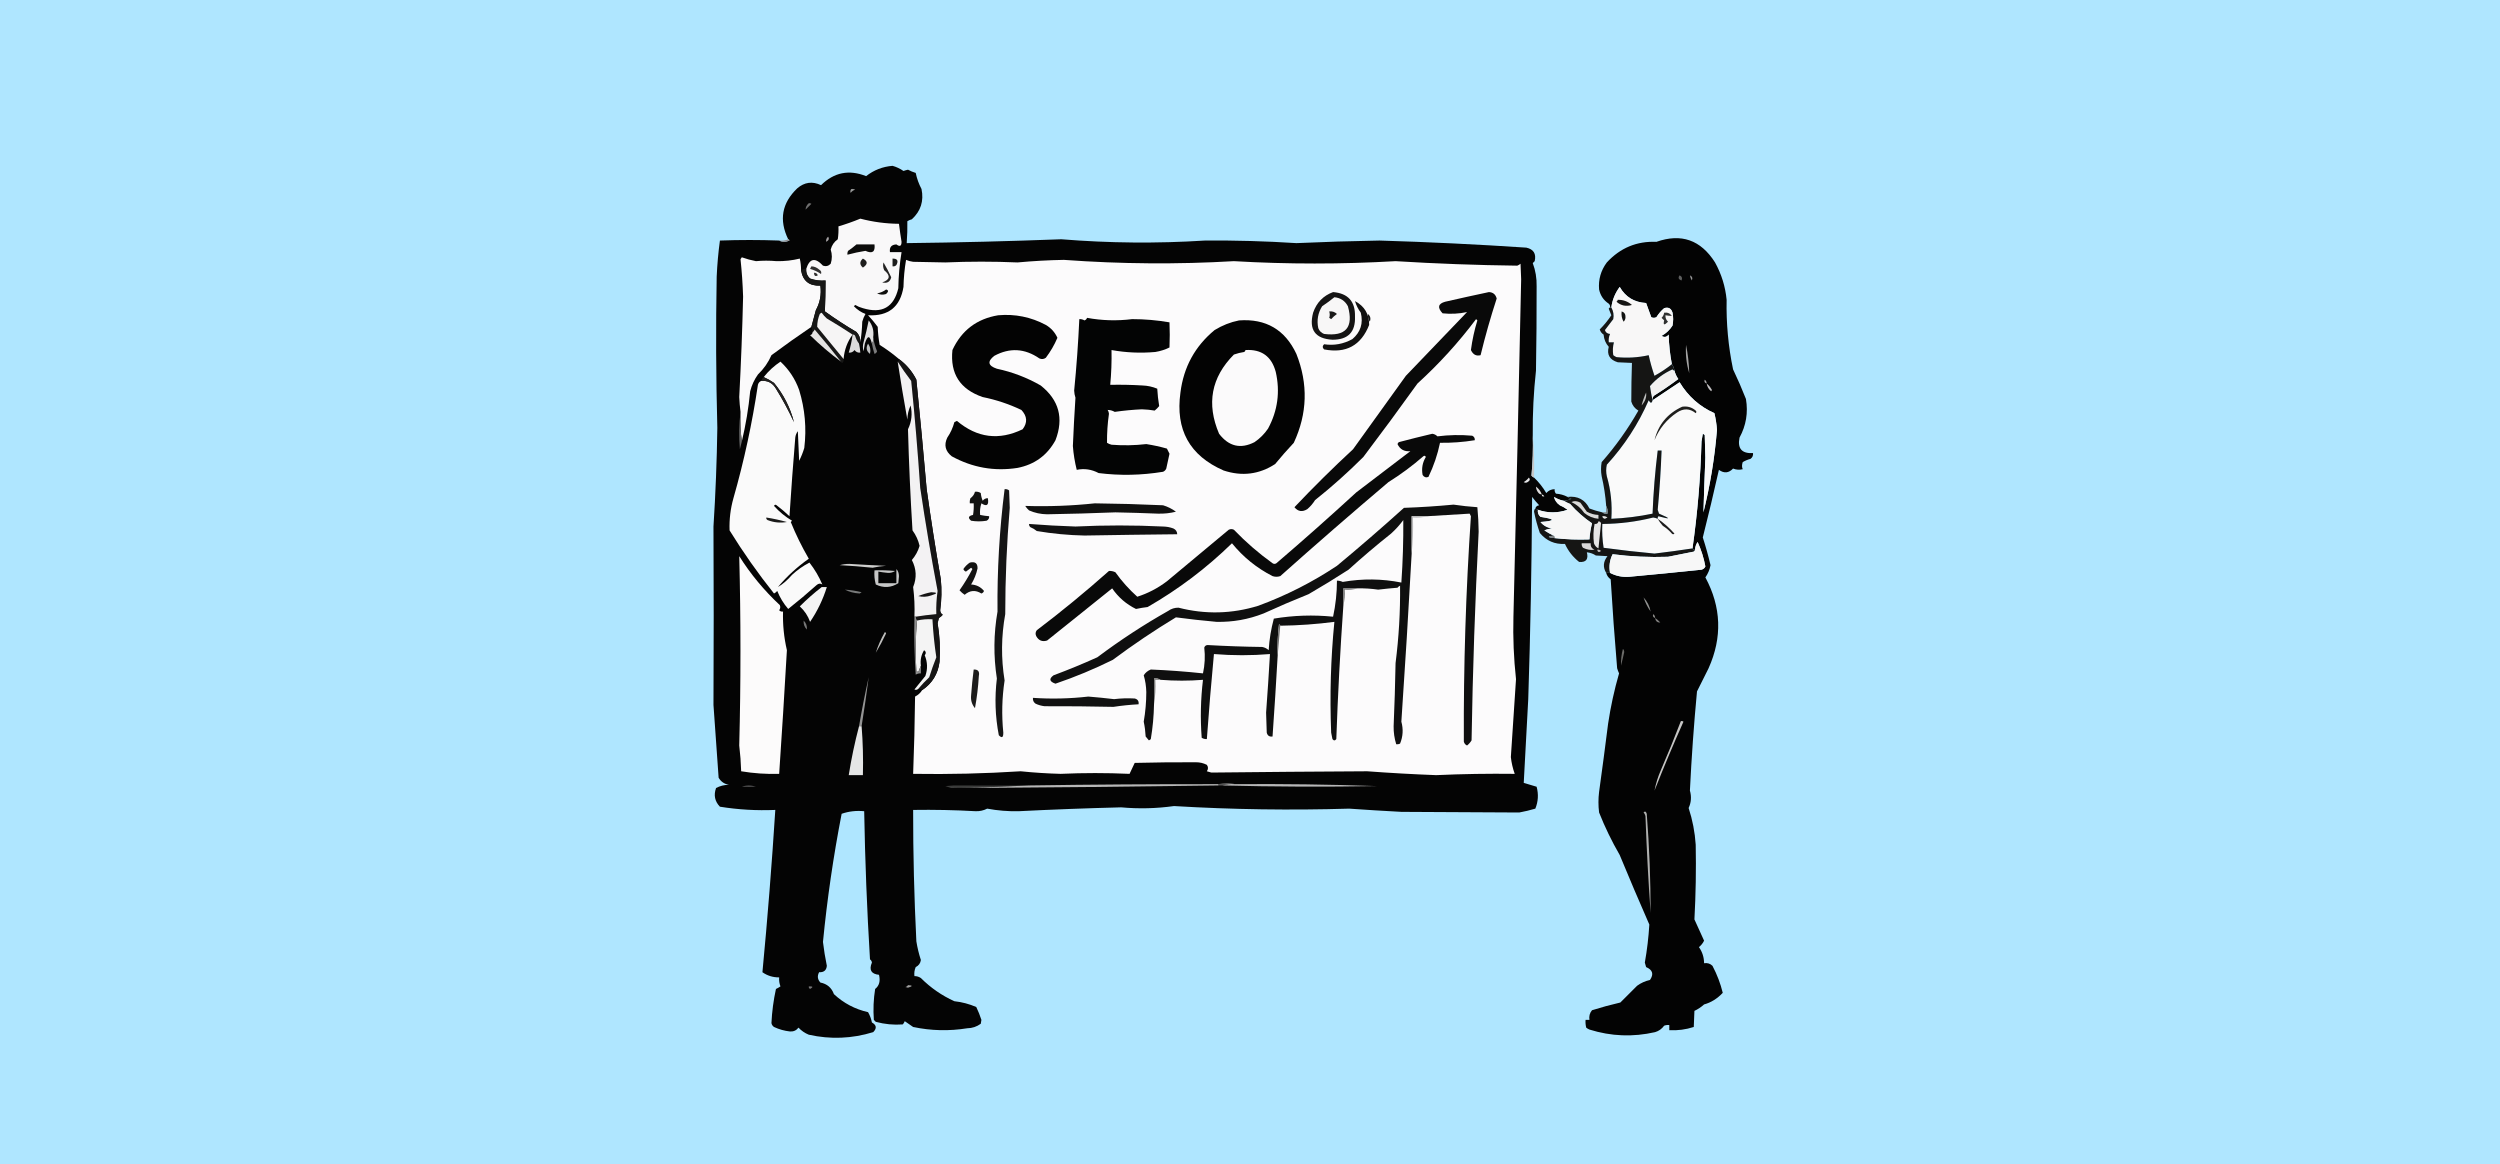 <svg width="597" height="278" viewBox="0 0 597 278" fill="none" xmlns="http://www.w3.org/2000/svg">
<g clip-path="url(#clip0_6694_348)">
<path d="M0 0H597V278H0V0Z" fill="#AFE6FF"/>
<path fill-rule="evenodd" clip-rule="evenodd" d="M366.022 103.893C366.12 107.148 366.018 110.378 365.714 113.583C365.882 113.804 366.087 113.957 366.33 114.044C367.472 115.136 368.446 116.367 369.252 117.736C369.785 117.136 370.452 116.828 371.251 116.813C371.199 117.22 371.302 117.579 371.559 117.89C372.55 117.951 373.473 118.207 374.328 118.659C374.562 118.895 374.87 119.049 375.25 119.12C374.655 119.37 374.04 119.524 373.405 119.582C372.577 119.425 371.808 119.117 371.098 118.659C371.266 119.456 371.727 120.123 372.482 120.658C373.148 120.939 373.763 121.298 374.328 121.735C371.965 122.555 369.607 122.555 367.252 121.735C367.047 121.632 366.842 121.53 366.637 121.427C366.754 120.987 367.062 120.731 367.56 120.658C366.963 120.033 366.399 119.366 365.868 118.659C365.773 134.849 365.465 150.948 364.945 166.955C364.57 173.643 364.211 180.308 363.869 186.95C364.885 187.239 365.91 187.546 366.945 187.873C367.43 189.676 367.327 191.419 366.637 193.102C365.37 193.481 364.089 193.788 362.792 194.025C353.483 193.976 344.1 193.925 334.645 193.871C330.488 193.653 326.336 193.396 322.187 193.102C308.242 193.525 294.296 193.32 280.351 192.487C276.155 193.074 271.95 193.176 267.738 192.794C259.582 192.997 251.43 193.304 243.283 193.717C240.743 193.774 238.231 193.569 235.746 193.102C234.881 193.545 233.958 193.75 232.978 193.717C228.009 193.436 223.036 193.333 218.058 193.41C218.046 203.799 218.302 214.258 218.827 224.787C219.074 226.323 219.433 227.81 219.904 229.247C219.799 230.021 219.389 230.585 218.673 230.939C218.374 231.629 218.271 232.347 218.366 233.092C218.922 233.09 219.435 233.243 219.904 233.554C222.237 235.889 224.903 237.734 227.902 239.091C229.721 239.291 231.464 239.752 233.131 240.475C233.606 241.457 234.016 242.483 234.362 243.551C234.31 243.859 234.259 244.167 234.208 244.474C233.251 245.173 232.174 245.532 230.978 245.551C226.644 246.25 222.338 246.148 218.058 245.243C217.391 244.782 216.725 244.32 216.059 243.859C215.944 244.141 215.79 244.397 215.597 244.628C213.414 244.794 211.261 244.589 209.137 244.013C208.983 243.859 208.83 243.705 208.676 243.551C208.492 241.081 208.594 238.62 208.983 236.168C209.963 235.4 210.271 234.272 209.906 232.785C208.039 232.59 207.475 231.615 208.214 229.862C208.174 229.537 208.021 229.28 207.753 229.093C207.036 217.311 206.574 205.519 206.369 193.717C204.483 193.535 202.688 193.74 200.985 194.333C199.013 204.475 197.526 214.678 196.525 224.94C196.749 226.837 197.057 228.734 197.448 230.631C197.348 231.712 196.733 232.225 195.602 232.169C195.123 233.077 195.226 233.897 195.91 234.63C197.509 234.948 198.585 235.871 199.14 237.399C201.452 239.557 204.169 240.993 207.292 241.706C207.728 242.462 208.036 243.282 208.214 244.167C209.323 244.79 209.426 245.559 208.522 246.474C203.45 248.038 198.323 248.243 193.141 247.089C192.194 246.705 191.374 246.141 190.68 245.397C190.176 246.055 189.509 246.363 188.681 246.32C187.337 246.176 186.055 245.817 184.835 245.243C184.505 245.016 184.3 244.708 184.22 244.32C184.352 241.572 184.711 238.855 185.297 236.168C185.668 235.993 186.027 235.788 186.374 235.553C186.105 234.862 186.002 234.144 186.066 233.4C184.592 233.417 183.259 233.006 182.067 232.169C183.294 219.273 184.32 206.353 185.143 193.41C180.699 193.603 176.29 193.347 171.916 192.641C170.694 191.371 170.386 189.884 170.993 188.18C171.933 187.675 172.959 187.419 174.069 187.411C172.98 187.227 172.159 186.662 171.608 185.719C171.202 179.888 170.792 174.095 170.377 168.339C170.45 154.107 170.45 139.905 170.377 125.734C170.877 117.898 171.184 110.054 171.3 102.201C170.977 90.154 170.926 78.106 171.146 66.056C171.274 63.169 171.53 60.298 171.916 57.443C176.625 57.27 181.342 57.27 186.066 57.443C186.842 57.843 187.663 57.843 188.527 57.443C188.489 57.256 188.386 57.154 188.219 57.135C185.993 52.54 186.71 48.49 190.373 44.984C192.099 43.493 193.996 43.236 196.063 44.215C199.169 41.158 202.758 40.44 206.83 42.062C208.671 40.613 210.773 39.793 213.136 39.601C214.078 39.864 214.949 40.274 215.751 40.831C216.103 40.705 216.462 40.603 216.828 40.524C217.407 40.841 218.022 41.098 218.673 41.293C218.952 42.642 219.413 43.924 220.058 45.138C220.651 47.998 219.882 50.407 217.75 52.367C217.361 52.462 217.002 52.616 216.674 52.829C216.707 54.548 216.656 56.292 216.52 58.058C228.829 57.914 241.134 57.607 253.434 57.135C264.867 58.066 276.3 58.168 287.733 57.443C295.011 57.384 302.292 57.589 309.574 58.058C316.166 57.763 322.779 57.557 329.416 57.443C341.121 57.792 352.811 58.356 364.484 59.135C366.222 59.517 366.889 60.594 366.483 62.365C366.33 62.519 366.176 62.672 366.022 62.826C366.685 64.602 366.992 66.448 366.945 68.363C366.959 75.036 366.908 81.752 366.791 88.512C366.228 93.617 365.972 98.745 366.022 103.893Z" fill="#040404"/>
<path fill-rule="evenodd" clip-rule="evenodd" d="M203.292 45.138C203.616 45.093 203.924 45.144 204.215 45.292C203.775 45.435 203.416 45.692 203.139 46.061C202.994 45.73 203.045 45.422 203.292 45.138Z" fill="#979898"/>
<path fill-rule="evenodd" clip-rule="evenodd" d="M193.141 48.522C193.368 48.482 193.574 48.533 193.756 48.676C193.295 49.137 192.833 49.599 192.372 50.06C192.39 49.465 192.646 48.952 193.141 48.522Z" fill="#707070"/>
<path fill-rule="evenodd" clip-rule="evenodd" d="M205.446 81.745C205.484 80.795 205.176 79.974 204.523 79.284C201.932 77.758 199.42 76.117 196.986 74.362C197.085 71.912 197.137 69.451 197.14 66.979C195.868 67.088 194.637 66.934 193.449 66.518C192.758 65.904 192.45 65.135 192.526 64.21C193.333 61.678 194.666 61.421 196.525 63.441C197.235 63.681 197.85 63.527 198.371 62.98C198.736 61.855 198.736 60.728 198.371 59.596C198.634 58.565 199.198 57.745 200.063 57.135C200.216 56.115 200.267 55.09 200.216 54.059C201.972 53.543 203.715 52.928 205.446 52.213C208.464 53.005 211.54 53.415 214.674 53.444C214.85 54.88 215.056 56.316 215.29 57.751C215.287 58.774 214.877 58.979 214.059 58.366C212.867 58.429 212.355 59.044 212.521 60.211C213.444 60.211 214.367 60.211 215.29 60.211C214.824 63.057 214.568 65.928 214.521 68.825C213.443 73.39 210.623 74.98 206.061 73.593C205.41 73.421 204.795 73.165 204.215 72.824C204.113 72.926 204.01 73.029 203.908 73.131C204.719 73.965 205.642 74.581 206.676 74.977C206.335 75.557 206.079 76.172 205.907 76.823C205.854 78.52 205.7 80.16 205.446 81.745Z" fill="#F9F8F9"/>
<path fill-rule="evenodd" clip-rule="evenodd" d="M383.556 136.808C383.864 136.808 384.171 136.808 384.479 136.808C385.911 137.557 387.449 137.864 389.093 137.731C394.843 137.206 400.585 136.642 406.32 136.039C406.753 135.926 407.061 135.67 407.243 135.27C406.865 133.246 406.25 131.298 405.397 129.425C405.007 129.98 404.802 130.596 404.782 131.271C404.476 131.324 404.272 131.221 404.166 130.964C405.37 122.499 406.087 113.988 406.32 105.431C406.422 104.816 406.525 104.201 406.627 103.586C406.808 103.65 406.961 103.753 407.089 103.893C407.14 105.688 407.191 107.482 407.243 109.276C407.063 113.639 406.909 117.997 406.781 122.35C408.389 115.863 409.465 109.3 410.011 102.663C409.917 101.299 409.712 99.966 409.396 98.664C405.879 97.097 403.11 94.636 401.09 91.281C398.915 92.749 396.761 94.184 394.63 95.588C394.578 95.181 394.68 94.822 394.938 94.511C396.949 93.251 398.897 91.918 400.783 90.512C400.35 89.903 400.042 89.237 399.86 88.512C399.769 87.927 399.563 87.414 399.244 86.974C398.792 84.653 398.535 82.295 398.475 79.899C397.997 80.519 397.433 80.621 396.784 80.207C397.852 79.621 398.724 78.8 399.398 77.746C399.603 76.72 399.603 75.695 399.398 74.67C399.082 73.631 398.415 73.272 397.399 73.593C396.668 74.22 396.053 74.938 395.553 75.746C395.143 75.951 394.733 75.951 394.323 75.746C393.913 74.618 393.502 73.49 393.092 72.362C390.265 72.207 388.162 70.925 386.786 68.517C385.678 70.01 385.012 71.65 384.786 73.439C384.684 73.439 384.581 73.439 384.479 73.439C384.546 73.078 384.444 72.77 384.171 72.516C382.951 71.721 382.182 70.593 381.864 69.132C381.662 66.762 382.278 64.608 383.71 62.672C386.923 59.192 390.871 57.552 395.553 57.751C401.478 55.658 406.143 57.298 409.55 62.672C411.09 65.451 412.013 68.425 412.318 71.593C412.203 77.193 412.716 82.73 413.856 88.205C414.966 90.527 415.992 92.886 416.932 95.28C417.483 98.541 416.971 101.617 415.394 104.508C414.869 107.112 415.946 108.342 418.624 108.2C418.687 108.781 418.482 109.243 418.009 109.584C417.354 109.751 416.738 110.007 416.163 110.353C415.938 111.009 415.938 111.573 416.163 112.045C415.38 112.248 414.611 112.197 413.856 111.891C412.832 112.982 411.704 113.085 410.473 112.199C409.264 117.596 407.983 122.979 406.627 128.349C407.334 130.522 407.949 132.726 408.473 134.963C408.271 136.033 407.861 137.007 407.243 137.885C411.058 144.974 411.314 152.203 408.012 159.572C407.089 161.418 406.166 163.263 405.243 165.109C404.499 172.991 403.935 180.886 403.551 188.796C403.964 190.252 403.862 191.636 403.244 192.948C404.175 195.802 404.739 198.724 404.935 201.715C405.051 207.67 404.949 213.618 404.628 219.557C405.397 221.249 406.166 222.941 406.935 224.633C406.646 225.231 406.236 225.744 405.704 226.171C406.513 227.314 406.923 228.596 406.935 230.016C407.717 229.894 408.384 230.1 408.934 230.631C410.04 232.729 410.86 234.882 411.395 237.091C410.076 238.484 408.59 239.407 406.935 239.86C406.245 240.487 405.476 241 404.628 241.398C404.563 242.715 404.512 243.997 404.474 245.243C402.581 245.859 400.633 246.115 398.629 246.012C398.629 245.602 398.629 245.192 398.629 244.782C398.207 244.734 397.797 244.785 397.399 244.936C396.846 245.696 396.128 246.209 395.245 246.474C389.952 247.685 384.722 247.48 379.557 245.859C379.275 245.743 379.019 245.59 378.788 245.397C378.636 244.79 378.584 244.175 378.634 243.551C378.942 243.551 379.249 243.551 379.557 243.551C379.42 242.67 379.625 241.901 380.172 241.244C382.414 240.541 384.671 239.926 386.94 239.399C388.273 238.066 389.606 236.732 390.939 235.4C391.841 234.737 392.866 234.276 394.015 234.015C394.967 232.633 394.659 231.608 393.092 230.939C392.99 230.58 392.887 230.221 392.785 229.862C393.321 226.851 393.68 223.826 393.861 220.788C391.443 215.276 389.085 209.739 386.786 204.176C384.892 200.902 383.252 197.519 381.864 194.025C381.659 192.385 381.659 190.744 381.864 189.103C382.615 183.675 383.333 178.24 384.017 172.799C384.625 168.741 385.497 164.742 386.632 160.802C386.448 160.404 386.294 159.994 386.171 159.572C385.573 152.503 385.061 145.428 384.633 138.346C384.078 137.95 383.719 137.437 383.556 136.808Z" fill="#030303"/>
<path fill-rule="evenodd" clip-rule="evenodd" d="M197.755 56.52C198.081 57.003 197.927 57.413 197.294 57.751C197.202 57.269 197.356 56.859 197.755 56.52Z" fill="#A4A1A3"/>
<path fill-rule="evenodd" clip-rule="evenodd" d="M188.219 57.135C188.386 57.154 188.489 57.256 188.527 57.443C187.663 57.843 186.842 57.843 186.066 57.443C186.853 57.536 187.571 57.433 188.219 57.135Z" fill="#949193"/>
<path fill-rule="evenodd" clip-rule="evenodd" d="M204.523 58.366C205.959 58.366 207.394 58.366 208.83 58.366C209.043 60.143 208.326 60.656 206.676 59.904C205.218 60.134 203.783 60.441 202.37 60.827C202.324 60.503 202.375 60.195 202.524 59.904C203.239 59.422 203.905 58.91 204.523 58.366Z" fill="#0C0C0B"/>
<path fill-rule="evenodd" clip-rule="evenodd" d="M191.295 64.518C191.719 67.092 193.257 68.322 195.91 68.21C196.173 70.329 195.815 72.278 194.833 74.054C194.492 75.403 194.133 76.736 193.756 78.053C190.533 80.231 187.354 82.486 184.22 84.821C183.464 86.556 182.388 88.094 180.99 89.435C180.128 90.648 179.512 91.981 179.145 93.434C178.754 97.487 178.087 101.486 177.145 105.431C176.84 103.13 176.737 100.771 176.837 98.356C176.688 97.184 176.585 96.005 176.53 94.818C176.955 86.825 177.263 78.827 177.453 70.824C177.355 67.838 177.15 64.864 176.837 61.903C176.94 61.749 177.043 61.596 177.145 61.442C178.252 61.842 179.38 62.15 180.529 62.365C182.124 62.212 183.765 62.212 185.451 62.365C187.332 62.401 189.178 62.196 190.988 61.749C191.191 62.658 191.293 63.581 191.295 64.518Z" fill="#FBFAFB"/>
<path fill-rule="evenodd" clip-rule="evenodd" d="M206.061 61.749C207.271 62.38 207.271 63.098 206.061 63.903C205.243 63.193 205.243 62.475 206.061 61.749Z" fill="#1E1E1D"/>
<path fill-rule="evenodd" clip-rule="evenodd" d="M213.136 61.749C214.297 61.745 214.605 62.257 214.059 63.288C213.805 63.56 213.498 63.663 213.136 63.595C213.136 62.98 213.136 62.365 213.136 61.749Z" fill="#1C1D1C"/>
<path fill-rule="evenodd" clip-rule="evenodd" d="M220.211 164.801C222.607 163.194 223.991 160.938 224.364 158.034C224.565 154.942 224.412 151.866 223.903 148.805C224.005 148.395 224.108 147.985 224.21 147.575C224.563 147.376 224.871 147.12 225.133 146.806C224.732 146.558 224.527 146.199 224.518 145.729C224.858 143.277 224.909 140.816 224.672 138.346C223.424 131.187 222.296 124.009 221.288 116.813C220.528 108.087 219.708 99.372 218.827 90.665C217.831 88.695 216.447 87.055 214.674 85.744C213.236 84.514 211.698 83.386 210.06 82.36C209.805 80.935 209.652 79.5 209.599 78.053C208.887 77.085 208.118 76.163 207.292 75.285C212.163 75.546 214.983 73.29 215.751 68.517C215.8 66.344 216.005 64.191 216.366 62.057C216.9 62.288 217.463 62.441 218.058 62.519C220.621 62.57 223.185 62.621 225.749 62.672C231.496 62.423 237.238 62.423 242.975 62.672C246.658 62.331 250.349 62.126 254.049 62.057C267.665 63.052 281.201 63.154 294.655 62.365C307.493 63.113 320.362 63.113 333.261 62.365C342.947 62.962 352.637 63.32 362.331 63.441C362.612 63.326 362.869 63.172 363.1 62.98C363.151 64.21 363.202 65.441 363.253 66.671C362.686 93.455 362.07 120.32 361.408 147.267C361.276 152.232 361.481 157.205 362.023 162.187C361.604 168.444 361.194 174.647 360.792 180.797C360.944 182.171 361.252 183.504 361.715 184.796C355.44 184.718 349.185 184.82 342.951 185.104C337.468 184.896 331.982 184.588 326.493 184.181C314.094 184.245 301.687 184.348 289.271 184.489C288.912 184.386 288.554 184.284 288.195 184.181C288.558 183.659 288.558 183.146 288.195 182.643C287.374 182.227 286.503 182.022 285.58 182.028C280.754 182.006 275.884 182.057 270.968 182.182C270.539 183.038 270.129 183.91 269.738 184.796C264.243 184.549 258.757 184.549 253.28 184.796C250.076 184.709 246.897 184.504 243.744 184.181C235.21 184.725 226.648 184.93 218.058 184.796C218.296 178.65 218.449 172.498 218.52 166.339C219.236 165.981 219.8 165.469 220.211 164.801Z" fill="#FCFBFC"/>
<path fill-rule="evenodd" clip-rule="evenodd" d="M193.756 63.595C194.459 63.628 195.074 63.885 195.602 64.364C196.066 64.622 196.219 64.981 196.063 65.441C195.272 64.885 194.4 64.475 193.449 64.21C193.56 64 193.663 63.795 193.756 63.595Z" fill="#323131"/>
<path fill-rule="evenodd" clip-rule="evenodd" d="M210.983 62.672C211.649 63.807 212.264 64.986 212.829 66.21C212.549 67.325 211.832 67.735 210.675 67.44C212.562 66.796 212.715 65.821 211.137 64.518C210.857 63.854 210.806 63.239 210.983 62.672Z" fill="#242322"/>
<path fill-rule="evenodd" clip-rule="evenodd" d="M194.372 65.133C194.831 65.107 195.139 65.312 195.294 65.748C194.711 66.099 194.404 65.894 194.372 65.133Z" fill="#2F2E2E"/>
<path fill-rule="evenodd" clip-rule="evenodd" d="M401.09 65.749C401.636 65.999 401.79 66.409 401.552 66.979C400.822 66.728 400.668 66.318 401.09 65.749Z" fill="#5E5F5F"/>
<path fill-rule="evenodd" clip-rule="evenodd" d="M403.551 65.749C404.097 65.999 404.25 66.409 404.013 66.979C403.769 66.596 403.616 66.186 403.551 65.749Z" fill="#989899"/>
<path fill-rule="evenodd" clip-rule="evenodd" d="M211.598 69.132C212.21 69.284 212.21 69.643 211.598 70.209C210.859 70.459 210.142 70.408 209.445 70.055C210.281 69.909 210.998 69.602 211.598 69.132Z" fill="#0E0E0C"/>
<path fill-rule="evenodd" clip-rule="evenodd" d="M399.245 86.974C397.96 88.004 396.576 88.927 395.092 89.743C394.534 88.127 394.073 86.487 393.708 84.821C391.174 85.389 388.611 85.543 386.017 85.282C385.735 85.167 385.479 85.013 385.248 84.821C385.081 83.785 385.132 82.76 385.402 81.745C384.992 81.745 384.581 81.745 384.171 81.745C384.093 81.04 384.195 80.373 384.479 79.745C383.841 79.709 383.431 79.401 383.249 78.822C383.911 77.954 384.577 77.082 385.248 76.207C385.431 75.228 385.278 74.305 384.787 73.439C385.012 71.65 385.678 70.01 386.786 68.517C388.162 70.925 390.265 72.207 393.092 72.362C393.502 73.49 393.913 74.618 394.323 75.746C394.733 75.951 395.143 75.951 395.553 75.746C396.053 74.938 396.669 74.22 397.399 73.593C398.415 73.272 399.082 73.631 399.398 74.669C399.604 75.695 399.604 76.72 399.398 77.746C398.724 78.8 397.852 79.621 396.784 80.207C397.433 80.621 397.997 80.519 398.476 79.899C398.536 82.295 398.792 84.653 399.245 86.974Z" fill="#F8F7F7"/>
<path fill-rule="evenodd" clip-rule="evenodd" d="M318.341 69.748C321.921 70.047 323.664 71.995 323.571 75.592C323.711 79.295 321.916 81.141 318.187 81.129C314.051 80.884 312.513 78.731 313.573 74.669C314.399 72.255 315.988 70.614 318.341 69.748Z" fill="#151414"/>
<path fill-rule="evenodd" clip-rule="evenodd" d="M355.563 69.748C356.538 69.797 357.153 70.31 357.409 71.286C355.952 75.753 354.67 80.265 353.563 84.821C352.525 85.09 351.756 84.68 351.256 83.59C351.572 81.192 352.085 78.834 352.794 76.515C352.692 76.413 352.589 76.31 352.487 76.207C348.332 81.749 343.667 86.876 338.49 91.588C334.259 97.488 329.952 103.333 325.57 109.123C321.908 112.786 318.063 116.221 314.035 119.428C313.534 120.236 312.919 120.954 312.189 121.581C310.989 122.321 309.964 122.167 309.113 121.12C313.637 116.339 318.303 111.724 323.109 107.277C327.314 101.432 331.517 95.587 335.722 89.743C340.592 84.667 345.463 79.591 350.333 74.516C348.425 74.93 346.477 75.033 344.489 74.823C343.201 73.448 343.406 72.525 345.104 72.055C348.628 71.248 352.114 70.478 355.563 69.748Z" fill="#090909"/>
<path fill-rule="evenodd" clip-rule="evenodd" d="M318.649 70.978C320.114 71.121 321.191 71.838 321.879 73.131C323.283 78.187 321.386 80.392 316.188 79.745C315.521 79.489 315.06 79.027 314.804 78.361C314.414 76.486 314.722 74.743 315.727 73.131C316.771 72.437 317.745 71.719 318.649 70.978Z" fill="#F8F7F7"/>
<path fill-rule="evenodd" clip-rule="evenodd" d="M386.325 71.593C387.608 71.568 388.736 71.978 389.708 72.824C388.318 73.254 387.088 72.997 386.017 72.055C386.188 71.937 386.291 71.783 386.325 71.593Z" fill="#151413"/>
<path fill-rule="evenodd" clip-rule="evenodd" d="M192.526 64.211C192.45 65.135 192.758 65.904 193.449 66.518C194.637 66.934 195.868 67.088 197.14 66.979C197.136 69.451 197.085 71.912 196.986 74.362C199.42 76.118 201.932 77.758 204.523 79.284C205.176 79.974 205.484 80.795 205.446 81.745C205.241 81.745 205.138 81.847 205.138 82.052C204.719 81.523 204.411 80.908 204.215 80.207C204.075 79.961 203.87 79.859 203.6 79.899C201.609 78.585 199.558 77.303 197.448 76.054C196.98 75.638 196.57 75.177 196.217 74.67C196.037 74.734 195.883 74.837 195.756 74.977C195.349 75.983 195.145 77.008 195.141 78.053C197.248 80.639 199.35 83.202 201.447 85.744C201.514 86.105 201.412 86.413 201.139 86.667C200.952 86.629 200.85 86.526 200.832 86.359C198.795 83.757 196.693 81.193 194.525 78.669C194.44 78.95 194.286 79.155 194.064 79.284C193.962 78.874 193.859 78.463 193.756 78.053C194.133 76.736 194.492 75.403 194.833 74.054C195.815 72.278 196.173 70.329 195.91 68.21C193.257 68.322 191.719 67.092 191.295 64.518C191.667 64.292 192.077 64.19 192.526 64.211Z" fill="#171716"/>
<path fill-rule="evenodd" clip-rule="evenodd" d="M317.418 74.362C318.134 74.284 318.75 74.489 319.264 74.977C318.751 75.337 318.289 75.747 317.88 76.207C317.726 76.105 317.572 76.002 317.418 75.9C317.588 75.438 317.588 74.925 317.418 74.362Z" fill="#1A1A19"/>
<path fill-rule="evenodd" clip-rule="evenodd" d="M387.248 74.362C387.889 74.561 388.197 75.023 388.17 75.746C388.168 76.178 388.014 76.537 387.709 76.823C387.286 76.073 387.132 75.253 387.248 74.362Z" fill="#111211"/>
<path fill-rule="evenodd" clip-rule="evenodd" d="M203.6 79.899C202.344 81.613 201.626 83.561 201.447 85.744C199.35 83.202 197.248 80.638 195.141 78.053C195.145 77.008 195.349 75.983 195.756 74.977C195.883 74.837 196.037 74.734 196.217 74.669C196.57 75.177 196.98 75.638 197.448 76.054C199.558 77.303 201.609 78.585 203.6 79.899Z" fill="#F6F5F5"/>
<path fill-rule="evenodd" clip-rule="evenodd" d="M238.361 75.285C242.393 74.931 246.187 75.7 249.743 77.592C250.994 78.33 251.916 79.355 252.511 80.668C251.789 82.366 250.866 83.956 249.743 85.436C249.258 85.784 248.746 85.835 248.204 85.59C244.713 83.184 241.124 82.979 237.438 84.975C235.72 86.312 235.925 87.338 238.053 88.051C241.759 88.841 245.246 90.174 248.512 92.05C252.889 95.51 254.068 99.868 252.05 105.124C250.075 108.735 247.05 110.939 242.975 111.737C237.457 112.597 232.228 111.675 227.286 108.969C225.735 107.741 225.376 106.254 226.21 104.508C226.978 103.388 227.542 102.158 227.902 100.817C228.107 100.715 228.312 100.612 228.517 100.509C233.335 104.572 238.564 105.239 244.205 102.509C245.409 100.922 245.307 99.384 243.898 97.895C240.954 96.492 237.878 95.466 234.669 94.819C229.261 92.968 226.851 89.225 227.44 83.59C229.616 78.903 233.257 76.134 238.361 75.285Z" fill="#030303"/>
<path fill-rule="evenodd" clip-rule="evenodd" d="M326.647 74.977C327.244 75.442 327.398 76.057 327.109 76.823C326.762 76.255 326.608 75.64 326.647 74.977Z" fill="#161616"/>
<path fill-rule="evenodd" clip-rule="evenodd" d="M259.586 75.9C263.151 76.557 266.739 76.66 270.353 76.207C273.352 76.21 276.326 76.466 279.274 76.977C279.359 78.944 279.359 80.944 279.274 82.975C278.22 83.498 277.093 83.857 275.89 84.052C272.363 84.365 268.877 84.212 265.431 83.59C265.487 86.368 265.384 89.136 265.124 91.896C267.689 91.845 270.252 91.896 272.814 92.05C274.052 92.094 275.231 92.351 276.352 92.819C276.429 94.215 276.583 95.599 276.813 96.972C276.495 97.364 276.136 97.722 275.736 98.048C274.82 97.881 273.795 97.779 272.66 97.741C270.493 97.844 268.34 98.05 266.2 98.356C265.647 98.047 265.083 97.893 264.508 97.894C264.687 98.169 264.79 98.477 264.816 98.817C264.489 101.12 264.335 103.427 264.354 105.739C264.683 105.951 265.042 106.105 265.431 106.2C268.205 106.421 270.973 106.369 273.737 106.046C275.405 106.307 277.046 106.666 278.659 107.123C278.864 107.533 279.069 107.943 279.274 108.354C279.018 109.52 278.762 110.7 278.505 111.891C278.351 112.25 278.095 112.506 277.736 112.66C272.574 113.51 267.447 113.613 262.355 112.968C260.672 112.077 258.929 111.82 257.125 112.199C256.656 110.328 256.348 108.431 256.203 106.508C256.362 102.651 256.567 98.805 256.818 94.972C256.637 94.427 256.535 93.863 256.51 93.28C257.074 87.595 257.484 81.904 257.741 76.207C258.181 76.183 258.591 76.286 258.971 76.515C259.286 76.406 259.491 76.201 259.586 75.9Z" fill="#030404"/>
<path fill-rule="evenodd" clip-rule="evenodd" d="M323.571 71.901C325.846 73.119 326.974 75.016 326.955 77.592C325.008 82.513 321.419 84.462 316.188 83.436C315.778 83.026 315.778 82.616 316.188 82.206C318.56 82.565 320.816 82.155 322.955 80.976C324.914 79.304 325.58 77.202 324.955 74.669C324.328 73.826 323.867 72.903 323.571 71.901Z" fill="#111010"/>
<path fill-rule="evenodd" clip-rule="evenodd" d="M397.399 74.67C398.175 74.555 398.79 74.811 399.245 75.439C398.75 75.433 398.237 75.382 397.707 75.285C397.671 75.895 397.876 76.408 398.322 76.823C397.426 77.757 397.118 77.655 397.399 76.515C397.194 76.31 396.989 76.105 396.784 75.9C397.131 75.555 397.336 75.144 397.399 74.67Z" fill="#2F3030"/>
<path fill-rule="evenodd" clip-rule="evenodd" d="M295.885 76.515C302.291 76.052 306.854 78.718 309.574 84.513C312.414 91.689 312.209 98.765 308.959 105.739C307.42 107.377 305.933 109.069 304.499 110.815C300.692 113.293 296.59 113.805 292.194 112.353C284.089 108.812 280.654 102.608 281.889 93.742C282.648 87.658 285.365 82.685 290.041 78.823C291.891 77.688 293.839 76.919 295.885 76.515Z" fill="#030303"/>
<path fill-rule="evenodd" clip-rule="evenodd" d="M208.522 80.514C208.609 81.103 208.507 81.616 208.214 82.052C207.726 80.018 207.162 80.018 206.523 82.052C206.42 82.668 206.317 83.283 206.215 83.898C206.01 83.18 206.01 82.462 206.215 81.745C206.689 80.016 207.099 78.273 207.445 76.515C208.375 77.681 208.734 79.014 208.522 80.514Z" fill="#E2E1E2"/>
<path fill-rule="evenodd" clip-rule="evenodd" d="M200.832 86.359C198.247 84.444 195.786 82.342 193.449 80.053C193.835 79.924 194.04 79.668 194.064 79.284C194.286 79.155 194.44 78.95 194.525 78.668C196.693 81.193 198.795 83.756 200.832 86.359Z" fill="#E4E3E2"/>
<path fill-rule="evenodd" clip-rule="evenodd" d="M203.6 79.899C203.87 79.859 204.075 79.961 204.215 80.207C204.411 80.908 204.719 81.523 205.138 82.052C205.29 82.762 205.392 83.48 205.446 84.206C204.864 84.268 204.403 84.063 204.062 83.591C203.72 84.063 203.259 84.268 202.677 84.206C203.11 82.803 203.418 81.367 203.6 79.899Z" fill="#DCDBDB"/>
<path fill-rule="evenodd" clip-rule="evenodd" d="M208.522 80.514C208.675 81.664 208.983 82.792 209.445 83.898C209.342 84.206 209.137 84.411 208.83 84.513C208.559 83.704 208.353 82.884 208.214 82.052C208.507 81.616 208.609 81.103 208.522 80.514Z" fill="#7C7C7D"/>
<path fill-rule="evenodd" clip-rule="evenodd" d="M207.292 82.052C207.816 82.775 207.969 83.596 207.753 84.513C206.884 83.851 206.731 83.031 207.292 82.052Z" fill="#BFC0C1"/>
<path fill-rule="evenodd" clip-rule="evenodd" d="M297.423 83.59C301.248 83.364 303.658 85.107 304.652 88.82C305.728 93.576 305.113 98.087 302.807 102.355C301.935 103.637 300.858 104.714 299.577 105.585C296.258 107.281 293.438 106.615 291.117 103.585C288.058 96.431 289.237 90.125 294.655 84.667C295.455 84.384 296.275 84.179 297.116 84.052C297.287 83.934 297.389 83.78 297.423 83.59Z" fill="#FBFAFB"/>
<path fill-rule="evenodd" clip-rule="evenodd" d="M214.674 85.744C216.447 87.055 217.831 88.695 218.827 90.665C219.708 99.372 220.528 108.087 221.288 116.813C222.296 124.009 223.424 131.187 224.672 138.346C224.909 140.816 224.858 143.277 224.518 145.729C224.527 146.199 224.732 146.558 225.133 146.806C224.871 147.12 224.563 147.376 224.21 147.575C224.108 147.985 224.005 148.395 223.903 148.805C224.412 151.866 224.565 154.942 224.364 158.034C223.991 160.938 222.607 163.194 220.211 164.801C219.993 164.523 219.686 164.421 219.289 164.494C220.097 163.531 220.969 162.608 221.903 161.725C222.406 160.116 222.97 158.526 223.595 156.957C223.138 153.948 222.83 150.923 222.672 147.882C221.411 147.801 220.181 147.904 218.981 148.19C218.793 147.916 218.691 147.608 218.673 147.267C220.294 147.007 221.935 146.802 223.595 146.652C223.534 144.796 223.637 142.951 223.903 141.115C222.352 132.952 220.967 124.748 219.75 116.505C219.174 107.98 218.456 99.469 217.597 90.973C216.452 89.472 215.376 87.934 214.367 86.359C214.624 86.254 214.727 86.049 214.674 85.744Z" fill="#161515"/>
<path fill-rule="evenodd" clip-rule="evenodd" d="M181.759 90.973C183.31 90.824 184.49 91.439 185.297 92.819C186.893 95.397 188.329 98.062 189.603 100.817C188.719 97.356 187.129 94.228 184.835 91.435C184.036 90.882 183.215 90.421 182.374 90.05C183.508 88.609 184.841 87.378 186.373 86.359C188.403 88.239 189.89 90.495 190.834 93.126C192.224 97.668 192.634 102.282 192.064 106.969C191.746 108.042 191.336 109.067 190.834 110.045C190.731 107.687 190.629 105.329 190.526 102.97C190.183 103.416 189.977 103.929 189.911 104.508C189.393 110.76 188.932 117.015 188.527 123.273C187.547 122.344 186.521 121.472 185.451 120.658C185.195 120.447 184.99 120.498 184.835 120.812C186.077 122.205 187.512 123.384 189.142 124.35C189.039 124.452 188.937 124.555 188.834 124.657C190.058 127.669 191.494 130.592 193.141 133.424C190.395 135.349 187.935 137.605 185.758 140.192C186.934 139.493 188.062 138.519 189.142 137.27C190.397 136.105 191.781 135.13 193.295 134.347C194.573 135.986 195.598 137.729 196.371 139.577C195.907 139.258 195.446 139.31 194.987 139.73C192.788 141.7 190.532 143.598 188.219 145.421C187.112 144.129 186.24 142.694 185.604 141.115C185.392 141.378 185.136 141.583 184.835 141.73C180.995 136.921 177.457 131.897 174.222 126.657C174.127 124.054 174.435 121.491 175.145 118.966C177.682 110.076 179.631 101.052 180.99 91.896C181.106 91.452 181.362 91.145 181.759 90.973Z" fill="#FAFAFA"/>
<path fill-rule="evenodd" clip-rule="evenodd" d="M402.628 82.36C403.073 84.564 403.329 86.82 403.397 89.127C402.727 86.925 402.471 84.668 402.628 82.36Z" fill="#A5A5A5"/>
<path fill-rule="evenodd" clip-rule="evenodd" d="M399.86 88.512C400.043 89.237 400.35 89.903 400.783 90.512C398.897 91.918 396.949 93.25 394.938 94.511C394.681 94.822 394.578 95.181 394.63 95.587C394.382 94.51 394.177 93.382 394.015 92.204C395.491 90.475 397.286 89.142 399.398 88.205C399.516 88.376 399.67 88.478 399.86 88.512Z" fill="#F2F1F1"/>
<path fill-rule="evenodd" clip-rule="evenodd" d="M407.55 91.588C407.063 91.434 406.909 91.126 407.089 90.665C407.408 90.894 407.562 91.202 407.55 91.588Z" fill="#AAA9AB"/>
<path fill-rule="evenodd" clip-rule="evenodd" d="M404.166 130.963C401.156 131.422 398.131 131.832 395.092 132.194C391.031 131.821 386.981 131.36 382.941 130.81C382.64 128.94 382.538 127.044 382.633 125.119C386.748 125.094 390.798 124.582 394.784 123.581C395.17 123.626 395.529 123.729 395.861 123.888C395.82 123.661 395.872 123.456 396.014 123.273C399.02 124.101 399.071 123.896 396.168 122.658C396.066 122.35 395.963 122.042 395.861 121.735C396.304 117.027 396.612 112.31 396.783 107.584C396.476 107.584 396.168 107.584 395.861 107.584C395.236 112.591 394.826 117.616 394.63 122.658C391.386 123.335 388.105 123.745 384.786 123.888C385.025 120.433 384.666 117.05 383.71 113.737C383.505 112.814 383.505 111.891 383.71 110.968C387.89 106.405 391.222 101.278 393.707 95.587C394.132 96.349 394.439 96.349 394.63 95.587C396.761 94.184 398.915 92.748 401.09 91.281C403.11 94.636 405.878 97.097 409.396 98.664C409.712 99.966 409.917 101.299 410.011 102.663C409.465 109.3 408.389 115.863 406.781 122.35C406.909 117.996 407.062 113.639 407.242 109.276C407.191 107.482 407.14 105.687 407.089 103.893C406.961 103.752 406.807 103.65 406.627 103.585C406.525 104.201 406.422 104.816 406.32 105.431C406.087 113.988 405.37 122.499 404.166 130.963Z" fill="#FAFAFA"/>
<path fill-rule="evenodd" clip-rule="evenodd" d="M407.55 91.588C407.976 91.919 408.335 92.329 408.627 92.819C408.832 93.024 408.832 93.229 408.627 93.434C408.028 92.953 407.669 92.338 407.55 91.588Z" fill="#C3C1C3"/>
<path fill-rule="evenodd" clip-rule="evenodd" d="M182.375 90.05C183.216 90.421 184.036 90.882 184.835 91.435C187.129 94.228 188.719 97.356 189.604 100.817C188.329 98.062 186.893 95.397 185.297 92.819C184.49 91.439 183.31 90.824 181.759 90.973C181.892 90.601 182.097 90.293 182.375 90.05Z" fill="#222120"/>
<path fill-rule="evenodd" clip-rule="evenodd" d="M214.367 86.359C215.376 87.934 216.452 89.472 217.597 90.973C218.456 99.469 219.174 107.98 219.75 116.505C220.967 124.748 222.352 132.952 223.903 141.115C223.637 142.951 223.534 144.796 223.595 146.652C221.935 146.802 220.294 147.007 218.673 147.267C218.571 147.267 218.468 147.267 218.366 147.267C218.458 144.891 218.356 142.533 218.058 140.192C218.951 137.991 218.848 135.838 217.75 133.732C218.612 132.725 219.227 131.598 219.596 130.348C219.283 129.004 218.719 127.774 217.904 126.657C217.402 118.607 217.043 110.558 216.828 102.509C217.707 100.683 217.912 98.786 217.443 96.818C216.962 97.883 216.706 99.011 216.674 100.202C215.824 95.507 215.055 90.893 214.367 86.359Z" fill="#F3F2F3"/>
<path fill-rule="evenodd" clip-rule="evenodd" d="M401.706 97.126C402.941 96.941 404.018 97.249 404.936 98.049C405.141 98.254 405.141 98.459 404.936 98.664C403.52 97.519 402.033 97.467 400.475 98.51C398 100.164 396.206 102.369 395.092 105.124C395.985 101.407 398.19 98.741 401.706 97.126Z" fill="#1F1F1D"/>
<path fill-rule="evenodd" clip-rule="evenodd" d="M384.479 73.439C384.581 73.439 384.684 73.439 384.787 73.439C385.278 74.305 385.431 75.228 385.248 76.207C384.577 77.082 383.911 77.954 383.249 78.822C383.431 79.401 383.841 79.709 384.479 79.745C384.195 80.373 384.093 81.04 384.171 81.745C384.581 81.745 384.992 81.745 385.402 81.745C385.132 82.76 385.081 83.785 385.248 84.821C385.479 85.013 385.735 85.167 386.017 85.282C388.611 85.543 391.174 85.389 393.708 84.821C394.073 86.487 394.534 88.127 395.092 89.743C396.576 88.927 397.96 88.004 399.245 86.974C399.564 87.414 399.769 87.927 399.86 88.512C399.67 88.478 399.516 88.376 399.398 88.205C397.286 89.142 395.491 90.475 394.015 92.204C394.177 93.382 394.382 94.51 394.63 95.587C394.44 96.349 394.132 96.349 393.708 95.587C391.222 101.278 387.89 106.405 383.71 110.968C383.505 111.891 383.505 112.814 383.71 113.737C384.666 117.05 385.025 120.433 384.787 123.888C388.105 123.745 391.387 123.335 394.63 122.658C394.826 117.616 395.236 112.591 395.861 107.584C396.168 107.584 396.476 107.584 396.784 107.584C396.612 112.31 396.304 117.027 395.861 121.735C395.963 122.042 396.066 122.35 396.168 122.658C399.071 123.896 399.02 124.101 396.015 123.273C395.872 123.456 395.821 123.661 395.861 123.888C395.53 123.729 395.171 123.626 394.784 123.581C390.799 124.582 386.749 125.094 382.633 125.119C382.538 127.044 382.641 128.94 382.941 130.81C386.981 131.36 391.032 131.821 395.092 132.194C398.131 131.832 401.156 131.422 404.167 130.963C404.272 131.221 404.477 131.324 404.782 131.271C404.748 131.461 404.645 131.615 404.474 131.732C402.431 132.136 400.381 132.546 398.322 132.963C393.883 133.118 389.474 132.913 385.094 132.348C384.384 133.789 384.179 135.276 384.479 136.808C384.171 136.808 383.864 136.808 383.556 136.808C382.736 135.453 382.838 134.12 383.864 132.809C382.992 132.784 382.069 132.733 381.095 132.655C380.434 132.221 379.716 131.965 378.942 131.886C379.363 133.563 378.747 134.332 377.096 134.193C375.616 133.023 374.488 131.587 373.712 129.887C371.283 130.025 369.284 129.154 367.714 127.272C367.138 125.612 366.677 123.92 366.33 122.196C366.338 121.867 366.441 121.611 366.637 121.427C366.842 121.53 367.047 121.632 367.252 121.735C367.153 122.418 367.359 122.983 367.868 123.427C371.492 123.971 371.492 124.381 367.868 124.657C368.576 125.512 369.498 126.025 370.636 126.195C369.997 126.254 369.382 126.408 368.791 126.657C369.484 127.112 370.202 127.522 370.944 127.887C369.412 128.117 369.515 128.322 371.251 128.502C373.964 128.808 376.733 128.911 379.557 128.81C379.645 127.511 379.851 126.229 380.172 124.965C378.253 123.663 376.51 122.125 374.943 120.351C374.385 120.118 373.872 119.861 373.405 119.582C374.04 119.524 374.655 119.37 375.25 119.12C374.87 119.049 374.562 118.895 374.328 118.659C376.753 118.384 378.496 119.307 379.557 121.427C380.57 121.813 381.595 122.121 382.633 122.35C382.962 122.637 383.372 122.74 383.864 122.658C383.955 121.97 383.852 121.355 383.556 120.812C383.384 118.424 383.025 116.066 382.479 113.737C382.274 112.609 382.274 111.481 382.479 110.353C385.82 106.551 388.742 102.449 391.247 98.048C390.399 97.559 389.835 96.841 389.555 95.895C389.553 92.814 389.605 89.737 389.708 86.666C388.617 86.63 387.489 86.579 386.325 86.513C384.385 85.922 383.667 84.691 384.171 82.821C383.441 82.009 383.031 81.035 382.941 79.899C382.487 79.611 382.18 79.201 382.018 78.668C383.057 77.63 383.98 76.502 384.787 75.285C384.581 74.772 384.377 74.259 384.171 73.747C384.21 73.56 384.312 73.457 384.479 73.439Z" fill="#151514"/>
<path fill-rule="evenodd" clip-rule="evenodd" d="M393.092 93.742C393.238 94.834 392.879 95.859 392.016 96.818C392.271 95.787 392.63 94.761 393.092 93.742Z" fill="#BFC0BF"/>
<path fill-rule="evenodd" clip-rule="evenodd" d="M176.838 98.356C176.738 100.771 176.84 103.13 177.145 105.431C176.993 106.041 176.839 106.656 176.684 107.277C176.43 104.249 176.481 101.276 176.838 98.356Z" fill="#6A6B6C"/>
<path fill-rule="evenodd" clip-rule="evenodd" d="M342.028 103.585C342.503 103.648 342.913 103.853 343.258 104.201C346.012 103.85 348.781 103.799 351.564 104.047C352.017 104.265 352.222 104.624 352.179 105.124C349.431 105.573 346.663 105.778 343.874 105.739C343.29 108.565 342.368 111.282 341.105 113.891C340.531 114.109 340.069 113.956 339.721 113.429C339.426 111.897 339.682 110.461 340.49 109.123C340.336 108.808 340.131 108.757 339.875 108.969C337.271 111.245 334.502 113.295 331.569 115.121C322.857 122.501 314.244 129.986 305.729 137.577C305.114 137.782 304.499 137.782 303.883 137.577C300.104 135.643 296.874 133.029 294.194 129.733C288.112 135.668 281.395 140.744 274.045 144.96C273.114 145.071 272.191 145.225 271.276 145.421C268.963 144.29 267.066 142.649 265.585 140.5C260.407 144.652 255.229 148.805 250.05 152.958C248.894 153.32 248.022 152.961 247.436 151.881C247.214 151.385 247.265 150.924 247.59 150.497C253.511 146.013 259.253 141.296 264.816 136.347C265.33 136.309 265.842 136.412 266.354 136.654C267.869 138.786 269.612 140.734 271.584 142.499C274.12 141.692 276.478 140.461 278.659 138.808C283.581 134.706 288.503 130.604 293.424 126.503C293.835 126.298 294.245 126.298 294.655 126.503C297.501 129.459 300.578 132.126 303.883 134.501C304.191 134.706 304.499 134.706 304.806 134.501C311.255 128.976 317.613 123.336 323.879 117.582C328.185 114.301 332.492 111.02 336.799 107.738C335.358 107.89 334.332 107.326 333.722 106.046C333.787 105.866 333.889 105.712 334.03 105.585C336.724 104.872 339.391 104.205 342.028 103.585Z" fill="#090909"/>
<path fill-rule="evenodd" clip-rule="evenodd" d="M366.022 103.893C366.328 107.222 366.43 110.606 366.33 114.044C366.087 113.957 365.882 113.804 365.714 113.583C366.018 110.378 366.12 107.148 366.022 103.893Z" fill="#C7C7C7"/>
<path fill-rule="evenodd" clip-rule="evenodd" d="M365.099 114.044C365.451 114.442 365.349 114.801 364.792 115.121C364.484 115.326 364.176 115.326 363.869 115.121C364.359 114.829 364.769 114.47 365.099 114.044Z" fill="#E6E6E8"/>
<path fill-rule="evenodd" clip-rule="evenodd" d="M232.824 117.428C233.33 117.363 233.791 117.465 234.208 117.736C234.267 118.375 234.421 118.99 234.67 119.582C234.985 119.166 235.395 118.96 235.9 118.967C236.184 120.641 235.671 121.051 234.362 120.197C234.059 121.098 233.957 122.021 234.054 122.966C234.764 123.117 235.481 123.22 236.208 123.273C236.251 123.773 236.046 124.131 235.592 124.35C234.362 124.555 233.131 124.555 231.901 124.35C231.081 123.661 231.234 123.199 232.362 122.966C232.516 122.048 232.567 121.125 232.516 120.197C232.209 120.197 231.901 120.197 231.593 120.197C231.545 119.775 231.596 119.364 231.747 118.967C232.301 118.57 232.66 118.057 232.824 117.428Z" fill="#121211"/>
<path fill-rule="evenodd" clip-rule="evenodd" d="M239.899 116.813C240.305 116.761 240.664 116.863 240.975 117.121C241.027 118.505 241.078 119.889 241.129 121.274C240.413 129.715 240.054 138.174 240.053 146.652C239.091 151.934 239.04 157.215 239.899 162.494C239.272 166.621 239.169 170.773 239.591 174.953C239.605 176.135 239.246 176.34 238.515 175.568C237.653 171.097 237.499 166.586 238.053 162.033C237.226 156.703 237.277 151.371 238.207 146.037C238.105 136.239 238.669 126.497 239.899 116.813Z" fill="#151515"/>
<path fill-rule="evenodd" clip-rule="evenodd" d="M368.175 118.043C367.869 118.07 367.613 117.967 367.406 117.736C367.01 117.257 366.805 116.745 366.791 116.198C367.445 116.694 367.907 117.309 368.175 118.043Z" fill="#DDDCDC"/>
<path fill-rule="evenodd" clip-rule="evenodd" d="M368.175 118.043C368.418 118.131 368.623 118.284 368.791 118.505C368.386 118.667 368.181 118.513 368.175 118.043Z" fill="#F3F4F4"/>
<path fill-rule="evenodd" clip-rule="evenodd" d="M373.405 119.582C373.872 119.861 374.385 120.118 374.943 120.351C376.51 122.125 378.253 123.663 380.173 124.965C379.851 126.229 379.646 127.511 379.557 128.81C376.733 128.911 373.964 128.808 371.252 128.502C371.305 128.197 371.202 127.992 370.944 127.887C370.202 127.522 369.484 127.112 368.791 126.657C369.382 126.408 369.998 126.254 370.636 126.195C369.499 126.025 368.576 125.512 367.868 124.657C371.492 124.381 371.492 123.971 367.868 123.427C367.359 122.983 367.154 122.418 367.253 121.735C369.607 122.555 371.965 122.555 374.328 121.735C373.763 121.298 373.148 120.939 372.482 120.658C371.727 120.123 371.266 119.456 371.098 118.659C371.808 119.117 372.577 119.425 373.405 119.582Z" fill="#F7F7F7"/>
<path fill-rule="evenodd" clip-rule="evenodd" d="M261.432 120.197C266.869 120.256 272.303 120.41 277.736 120.658C278.864 120.998 279.889 121.511 280.812 122.196C279.43 122.547 277.994 122.701 276.505 122.658C273.123 122.519 269.739 122.417 266.354 122.35C260.917 122.568 255.483 122.722 250.05 122.812C248.532 122.793 247.096 122.485 245.744 121.889C245.379 121.575 245.071 121.216 244.821 120.812C250.41 120.988 255.947 120.783 261.432 120.197Z" fill="#10100F"/>
<path fill-rule="evenodd" clip-rule="evenodd" d="M340.797 123.273C339.567 123.273 338.336 123.273 337.106 123.273C337.106 126.247 337.106 129.22 337.106 132.194C336.374 145.585 335.553 158.967 334.645 172.338C335.137 174.136 335.035 175.879 334.337 177.567C334.046 177.716 333.738 177.767 333.414 177.721C332.981 176.326 332.775 174.89 332.799 173.415C333.015 168.392 333.169 163.368 333.261 158.341C334.044 152.199 334.402 146.047 334.337 139.884C334.089 139.979 333.883 140.133 333.722 140.346C332.181 140.472 330.643 140.626 329.108 140.807C327.475 140.568 325.835 140.466 324.186 140.5C323.058 140.5 321.93 140.5 320.802 140.5C320.802 141.832 320.802 143.166 320.802 144.499C320.048 155.15 319.484 165.814 319.11 176.491C318.803 176.901 318.495 176.901 318.187 176.491C318.085 175.978 317.982 175.465 317.88 174.953C317.529 166.078 317.785 157.26 318.649 148.498C314.398 149.057 310.091 149.364 305.729 149.42C305.71 149.253 305.608 149.151 305.421 149.113C305.114 151.565 305.012 154.026 305.114 156.496C304.749 162.959 304.338 169.419 303.883 175.875C303.141 175.987 302.68 175.68 302.499 174.953C302.447 173.363 302.396 171.774 302.345 170.185C302.691 165.517 302.999 160.852 303.268 156.188C298.851 156.559 294.39 156.559 289.887 156.188C289.248 162.942 288.684 169.71 288.195 176.491C287.755 176.515 287.344 176.413 286.964 176.183C286.616 171.561 286.718 166.947 287.272 162.34C283.897 162.611 280.513 162.611 277.12 162.34C276.684 162.048 276.171 161.945 275.582 162.033C275.582 164.084 275.582 166.134 275.582 168.185C275.529 170.972 275.273 173.74 274.813 176.491C274.686 176.631 274.532 176.734 274.352 176.798C274.096 176.491 273.839 176.183 273.583 175.875C273.52 174.669 273.367 173.49 273.121 172.338C273.528 170.013 273.734 167.655 273.737 165.263C273.707 163.885 273.502 162.553 273.121 161.264C273.519 160.625 274.083 160.164 274.813 159.879C278.979 160.052 283.132 160.36 287.272 160.802C287.717 158.75 287.819 156.699 287.579 154.65C287.698 154.275 287.955 154.069 288.348 154.035C292.696 154.283 297.054 154.437 301.422 154.496C302.013 154.607 302.526 154.863 302.96 155.265C303.117 152.699 303.527 150.187 304.191 147.729C308.889 146.943 313.606 146.79 318.341 147.267C318.952 144.429 319.26 141.558 319.264 138.654C319.744 138.66 320.205 138.762 320.648 138.961C325.358 138.139 330.024 138.19 334.645 139.115C334.991 134.164 335.144 129.19 335.106 124.196C334.246 125.364 333.272 126.441 332.184 127.426C328.71 130.181 325.326 133.052 322.033 136.039C318.905 138.064 315.726 140.013 312.496 141.884C308.872 143.337 305.283 144.875 301.73 146.498C298.124 147.914 294.381 148.58 290.502 148.498C287.248 148.207 284.018 147.849 280.812 147.421C275.62 150.564 270.595 153.948 265.739 157.572C261.306 159.768 256.744 161.665 252.05 163.263C250.595 162.766 250.441 162.1 251.588 161.264C255.124 159.948 258.61 158.513 262.047 156.957C267.438 152.903 273.077 149.211 278.966 145.883C279.704 145.36 280.525 145.103 281.427 145.114C287.83 146.758 294.188 146.604 300.499 144.652C307.157 142.195 313.412 139.016 319.264 135.116C324.687 130.617 330.019 126.003 335.26 121.273C339.215 121.135 343.163 120.878 347.103 120.504C348.993 120.785 350.89 120.99 352.794 121.12C352.98 123.058 353.082 125.006 353.102 126.964C352.248 143.566 351.684 160.177 351.41 176.798C351.121 177.279 350.762 177.689 350.333 178.029C349.934 177.847 349.677 177.54 349.564 177.106C349.479 159.1 350.043 141.156 351.256 123.273C351.154 123.068 351.051 122.863 350.949 122.658C347.572 122.885 344.188 123.09 340.797 123.273Z" fill="#0F0F0F"/>
<path fill-rule="evenodd" clip-rule="evenodd" d="M375.25 119.889C375.935 119.564 376.653 119.615 377.404 120.043C377.917 120.761 378.429 121.479 378.942 122.196C379.807 122.673 380.73 122.929 381.71 122.965C381.71 123.273 381.71 123.581 381.71 123.888C380.448 123.77 379.32 123.309 378.327 122.504C377.523 121.339 376.497 120.467 375.25 119.889Z" fill="#DADAD9"/>
<path fill-rule="evenodd" clip-rule="evenodd" d="M383.556 120.812C383.852 121.355 383.955 121.97 383.864 122.658C383.372 122.74 382.962 122.637 382.633 122.35C382.941 122.35 383.249 122.35 383.556 122.35C383.556 121.837 383.556 121.325 383.556 120.812Z" fill="#787979"/>
<path fill-rule="evenodd" clip-rule="evenodd" d="M382.633 123.273C383.088 123.192 383.498 123.295 383.864 123.58C383.659 123.683 383.454 123.786 383.249 123.888C382.875 123.812 382.67 123.607 382.633 123.273Z" fill="#E5E5E5"/>
<path fill-rule="evenodd" clip-rule="evenodd" d="M182.99 123.581C184.652 123.841 186.293 124.199 187.912 124.657C186.325 124.937 184.787 124.783 183.298 124.196C183.052 124.055 182.95 123.85 182.99 123.581Z" fill="#1A1A19"/>
<path fill-rule="evenodd" clip-rule="evenodd" d="M245.744 125.119C249.429 125.411 253.12 125.616 256.818 125.734C263.806 125.393 270.778 125.393 277.736 125.734C278.585 125.747 279.405 125.901 280.197 126.195C280.793 126.475 281.101 126.936 281.12 127.58C273.74 127.653 266.357 127.756 258.971 127.887C255.149 127.807 251.355 127.448 247.59 126.811C247.128 126.425 246.615 126.118 246.051 125.888C245.82 125.681 245.717 125.425 245.744 125.119Z" fill="#111111"/>
<path fill-rule="evenodd" clip-rule="evenodd" d="M381.711 124.503C382.017 124.494 382.222 124.648 382.326 124.965C382.138 126.961 381.933 128.961 381.711 130.963C381.189 130.698 380.83 130.287 380.634 129.733C380.43 128.183 380.481 126.645 380.788 125.119C381.304 125.185 381.612 124.98 381.711 124.503Z" fill="#E6E6E6"/>
<path fill-rule="evenodd" clip-rule="evenodd" d="M395.861 123.888C397.319 124.882 398.652 126.061 399.86 127.426C399.655 127.631 399.45 127.631 399.245 127.426C398.617 126.695 397.9 126.08 397.091 125.58C396.607 125.048 396.196 124.484 395.861 123.888Z" fill="#1E1D1D"/>
<path fill-rule="evenodd" clip-rule="evenodd" d="M370.944 127.887C371.202 127.992 371.304 128.197 371.251 128.502C369.515 128.322 369.412 128.117 370.944 127.887Z" fill="#7D7D7D"/>
<path fill-rule="evenodd" clip-rule="evenodd" d="M377.711 129.733C378.429 129.733 379.147 129.733 379.865 129.733C379.786 130.475 380.094 130.988 380.788 131.271C379.871 131.428 378.948 131.274 378.019 130.81C377.762 130.499 377.659 130.14 377.711 129.733Z" fill="#D9D8D9"/>
<path fill-rule="evenodd" clip-rule="evenodd" d="M340.797 123.273C339.732 123.575 338.604 123.677 337.414 123.581C337.514 126.508 337.412 129.379 337.106 132.194C337.106 129.22 337.106 126.247 337.106 123.273C338.336 123.273 339.567 123.273 340.797 123.273Z" fill="#B6B6B7"/>
<path fill-rule="evenodd" clip-rule="evenodd" d="M384.479 136.808C384.179 135.276 384.384 133.789 385.094 132.348C389.474 132.913 393.883 133.118 398.322 132.963C400.381 132.546 402.431 132.136 404.474 131.732C404.645 131.615 404.747 131.461 404.782 131.271C404.802 130.595 405.007 129.98 405.397 129.425C406.25 131.297 406.865 133.246 407.243 135.27C407.061 135.67 406.753 135.926 406.32 136.039C400.585 136.642 394.843 137.206 389.093 137.731C387.449 137.864 385.911 137.557 384.479 136.808Z" fill="#F7F7F7"/>
<path fill-rule="evenodd" clip-rule="evenodd" d="M381.403 131.271C381.764 131.204 382.072 131.306 382.326 131.579C381.848 131.978 381.541 131.875 381.403 131.271Z" fill="#C1BCBE"/>
<path fill-rule="evenodd" clip-rule="evenodd" d="M176.53 132.809C179.251 137.121 182.481 141.017 186.22 144.499C186.403 144.929 186.351 145.339 186.066 145.729C186.32 146.002 186.627 146.104 186.989 146.037C186.9 149.161 187.207 152.237 187.912 155.265C187.347 165.121 186.732 174.965 186.066 184.796C183.005 184.887 179.98 184.681 176.991 184.181C176.928 182.115 176.775 180.064 176.53 178.029C176.92 162.973 176.92 147.9 176.53 132.809Z" fill="#FCFBFB"/>
<path fill-rule="evenodd" clip-rule="evenodd" d="M231.593 134.347C232.845 134.042 233.46 134.503 233.439 135.731C233.145 137.091 232.632 138.372 231.901 139.576C233.172 139.646 234.197 140.158 234.977 141.115C234.875 141.422 234.669 141.627 234.362 141.73C232.949 140.843 231.616 140.945 230.363 142.037C229.907 141.736 229.497 141.377 229.132 140.961C230.274 139.346 231.299 137.654 232.208 135.885C232.106 135.783 232.003 135.68 231.901 135.577C231.491 135.885 231.08 136.193 230.67 136.5C230.363 136.398 230.158 136.193 230.055 135.885C230.48 135.255 230.993 134.742 231.593 134.347Z" fill="#131312"/>
<path fill-rule="evenodd" clip-rule="evenodd" d="M200.524 134.962C201.235 134.758 202.004 134.656 202.831 134.655C205.752 134.838 208.674 134.992 211.598 135.116C210.509 135.203 209.433 135.357 208.368 135.578C205.762 135.307 203.147 135.101 200.524 134.962Z" fill="#CECECD"/>
<path fill-rule="evenodd" clip-rule="evenodd" d="M214.059 135.885C214.455 136.307 214.66 136.871 214.674 137.577C214.623 138.141 214.572 138.705 214.521 139.269C212.785 140.364 210.991 140.467 209.137 139.577C208.833 138.467 208.73 137.339 208.83 136.193C210.474 136.142 212.114 136.193 213.751 136.347C213.254 136.678 212.691 136.832 212.06 136.808C211.282 136.739 210.513 136.636 209.752 136.5C209.752 137.423 209.752 138.346 209.752 139.269C211.188 139.269 212.623 139.269 214.059 139.269C214.059 138.141 214.059 137.013 214.059 135.885Z" fill="#C6C7C7"/>
<path fill-rule="evenodd" clip-rule="evenodd" d="M196.217 140.192C196.627 140.192 197.038 140.192 197.448 140.192C196.532 143.152 195.199 145.92 193.449 148.498C192.935 147.058 192.114 145.828 190.988 144.806C192.646 143.147 194.389 141.609 196.217 140.192Z" fill="#F4F4F4"/>
<path fill-rule="evenodd" clip-rule="evenodd" d="M201.754 140.807C203.105 140.886 204.438 141.091 205.753 141.422C205.6 141.525 205.446 141.628 205.292 141.73C203.977 141.656 202.798 141.348 201.754 140.807Z" fill="#787A7A"/>
<path fill-rule="evenodd" clip-rule="evenodd" d="M222.365 141.422C223.931 141.457 223.931 141.713 222.365 142.191C221.332 142.555 220.307 142.606 219.289 142.345C220.314 141.925 221.339 141.618 222.365 141.422Z" fill="#151414"/>
<path fill-rule="evenodd" clip-rule="evenodd" d="M324.186 140.5C323.225 140.801 322.199 140.903 321.11 140.807C321.207 142.1 321.105 143.33 320.802 144.499C320.802 143.166 320.802 141.832 320.802 140.5C321.93 140.5 323.058 140.5 324.186 140.5Z" fill="#6E6E6D"/>
<path fill-rule="evenodd" clip-rule="evenodd" d="M392.477 142.653C393.374 143.626 393.938 144.754 394.169 146.037C393.439 144.988 392.875 143.86 392.477 142.653Z" fill="#929392"/>
<path fill-rule="evenodd" clip-rule="evenodd" d="M395.246 147.575C394.758 147.42 394.604 147.113 394.784 146.652C395.104 146.881 395.258 147.188 395.246 147.575Z" fill="#8F8E8B"/>
<path fill-rule="evenodd" clip-rule="evenodd" d="M395.246 147.575C395.695 147.869 396.105 148.228 396.476 148.651C395.756 148.703 395.346 148.344 395.246 147.575Z" fill="#81807F"/>
<path fill-rule="evenodd" clip-rule="evenodd" d="M219.289 164.494C219.005 164.741 218.697 164.792 218.366 164.647C219.237 163.571 220.109 162.494 220.98 161.417C221.552 159.738 221.501 158.098 220.827 156.496C221.197 155.997 221.146 155.587 220.673 155.265C219.983 156.382 219.726 157.612 219.904 158.956C219.7 159.431 219.495 159.944 219.289 160.495C219.108 160.43 218.955 160.328 218.827 160.187C218.573 156.135 218.624 152.136 218.981 148.19C220.181 147.904 221.411 147.801 222.672 147.882C222.83 150.923 223.138 153.948 223.595 156.957C222.97 158.526 222.406 160.116 221.903 161.725C220.969 162.608 220.097 163.53 219.289 164.494Z" fill="#F4F4F4"/>
<path fill-rule="evenodd" clip-rule="evenodd" d="M191.91 148.19C192.514 148.782 192.77 149.5 192.68 150.343C192.094 149.746 191.838 149.029 191.91 148.19Z" fill="#777878"/>
<path fill-rule="evenodd" clip-rule="evenodd" d="M305.729 149.42C305.524 151.779 305.319 154.137 305.114 156.496C305.012 154.026 305.114 151.565 305.421 149.113C305.608 149.151 305.711 149.253 305.729 149.42Z" fill="#6F6E6E"/>
<path fill-rule="evenodd" clip-rule="evenodd" d="M211.291 150.958C211.458 150.977 211.56 151.079 211.598 151.266C210.856 152.853 210.036 154.391 209.137 155.88C209.635 154.258 210.353 152.617 211.291 150.958Z" fill="#C0C0BE"/>
<path fill-rule="evenodd" clip-rule="evenodd" d="M218.366 147.267C218.468 147.267 218.571 147.267 218.673 147.267C218.691 147.608 218.793 147.916 218.981 148.19C218.624 152.136 218.573 156.135 218.827 160.187C218.954 160.328 219.108 160.43 219.288 160.495C219.494 159.944 219.7 159.431 219.904 158.957C219.904 159.572 219.904 160.187 219.904 160.802C219.464 160.778 219.053 160.88 218.673 161.11C218.366 156.5 218.263 151.886 218.366 147.267Z" fill="#8E8E8E"/>
<path fill-rule="evenodd" clip-rule="evenodd" d="M387.555 154.958C387.752 155.141 387.854 155.397 387.863 155.727C387.631 156.809 387.374 157.885 387.094 158.957C387.045 157.606 387.199 156.273 387.555 154.958Z" fill="#6C6C6A"/>
<path fill-rule="evenodd" clip-rule="evenodd" d="M232.516 159.879C233.56 159.841 233.97 160.354 233.747 161.418C233.599 164.005 233.291 166.568 232.824 169.108C232.081 168.229 231.774 167.204 231.901 166.032C232.051 163.971 232.256 161.92 232.516 159.879Z" fill="#1C1B1B"/>
<path fill-rule="evenodd" clip-rule="evenodd" d="M277.121 162.34C276.711 162.34 276.3 162.34 275.89 162.34C275.989 164.346 275.887 166.295 275.583 168.185C275.583 166.134 275.583 164.083 275.583 162.033C276.172 161.945 276.684 162.048 277.121 162.34Z" fill="#7C7C7B"/>
<path fill-rule="evenodd" clip-rule="evenodd" d="M205.753 173.415C205.548 173.415 205.343 173.415 205.138 173.415C205.808 169.494 206.577 165.598 207.445 161.725C206.944 165.619 206.38 169.515 205.753 173.415Z" fill="#959595"/>
<path fill-rule="evenodd" clip-rule="evenodd" d="M259.894 166.339C261.948 166.504 263.998 166.709 266.047 166.955C267.687 166.755 269.328 166.704 270.968 166.801C271.695 166.982 272.003 167.443 271.891 168.185C269.88 168.292 267.88 168.497 265.893 168.8C260.41 168.678 254.925 168.627 249.435 168.646C248.681 168.557 247.963 168.352 247.282 168.031C246.809 167.69 246.604 167.228 246.667 166.647C251.083 166.945 255.492 166.843 259.894 166.339Z" fill="#111111"/>
<path fill-rule="evenodd" clip-rule="evenodd" d="M205.138 173.415C205.343 173.415 205.548 173.415 205.753 173.415C206.059 177.256 206.162 181.153 206.061 185.104C204.933 185.104 203.805 185.104 202.677 185.104C203.302 181.157 204.123 177.261 205.138 173.415Z" fill="#E5E6E6"/>
<path fill-rule="evenodd" clip-rule="evenodd" d="M401.398 172.184C401.625 172.144 401.83 172.195 402.013 172.338C399.585 177.779 397.278 183.265 395.092 188.796C395.409 187.126 395.921 185.485 396.63 183.874C398.308 180.006 399.898 176.109 401.398 172.184Z" fill="#C7C7C6"/>
<path fill-rule="evenodd" clip-rule="evenodd" d="M294.962 187.257C293.873 187.161 292.848 187.264 291.886 187.565C291.579 187.565 291.271 187.565 290.963 187.565C290.963 187.463 290.963 187.36 290.963 187.257C292.337 186.877 293.67 186.877 294.962 187.257Z" fill="#555555"/>
<path fill-rule="evenodd" clip-rule="evenodd" d="M177.145 187.873C178.228 187.47 179.355 187.47 180.529 187.873C179.487 187.91 178.359 187.91 177.145 187.873Z" fill="#525253"/>
<path fill-rule="evenodd" clip-rule="evenodd" d="M291.886 187.565C292.848 187.264 293.873 187.161 294.962 187.257C306.16 187.166 317.44 187.32 328.8 187.719C316.494 187.936 304.189 187.885 291.886 187.565Z" fill="#B7B7B8"/>
<path fill-rule="evenodd" clip-rule="evenodd" d="M245.744 187.565C240.924 187.77 236.105 187.975 231.286 188.18C229.849 188.124 228.465 188.124 227.133 188.18C226.671 188.026 226.21 187.873 225.749 187.719C226.415 187.667 227.081 187.616 227.748 187.565C233.702 187.597 239.7 187.597 245.744 187.565Z" fill="#3B3C3B"/>
<path fill-rule="evenodd" clip-rule="evenodd" d="M290.963 187.257C290.963 187.36 290.963 187.462 290.963 187.565C271.092 187.844 251.2 188.049 231.286 188.18C236.105 187.975 240.924 187.77 245.744 187.565C260.816 187.336 275.889 187.234 290.963 187.257Z" fill="#B7B7B7"/>
<path fill-rule="evenodd" clip-rule="evenodd" d="M392.477 194.025C392.805 193.658 393.061 193.761 393.246 194.333C393.861 202.22 394.169 210.116 394.169 218.019C393.62 210.34 393.21 202.65 392.938 194.948C392.867 194.567 392.713 194.26 392.477 194.025Z" fill="#AFB0AF"/>
<path fill-rule="evenodd" clip-rule="evenodd" d="M216.828 235.246C218.001 235.311 218.001 235.516 216.828 235.861C216.622 235.809 216.418 235.758 216.212 235.707C216.494 235.622 216.699 235.468 216.828 235.246Z" fill="#A1A1A1"/>
<path fill-rule="evenodd" clip-rule="evenodd" d="M193.141 235.553C194.156 235.5 194.258 235.705 193.449 236.168C193.203 236.028 193.101 235.822 193.141 235.553Z" fill="#757577"/>
</g>
<defs>
<clipPath id="clip0_6694_348">
<rect width="597" height="278" fill="white"/>
</clipPath>
</defs>
</svg>
